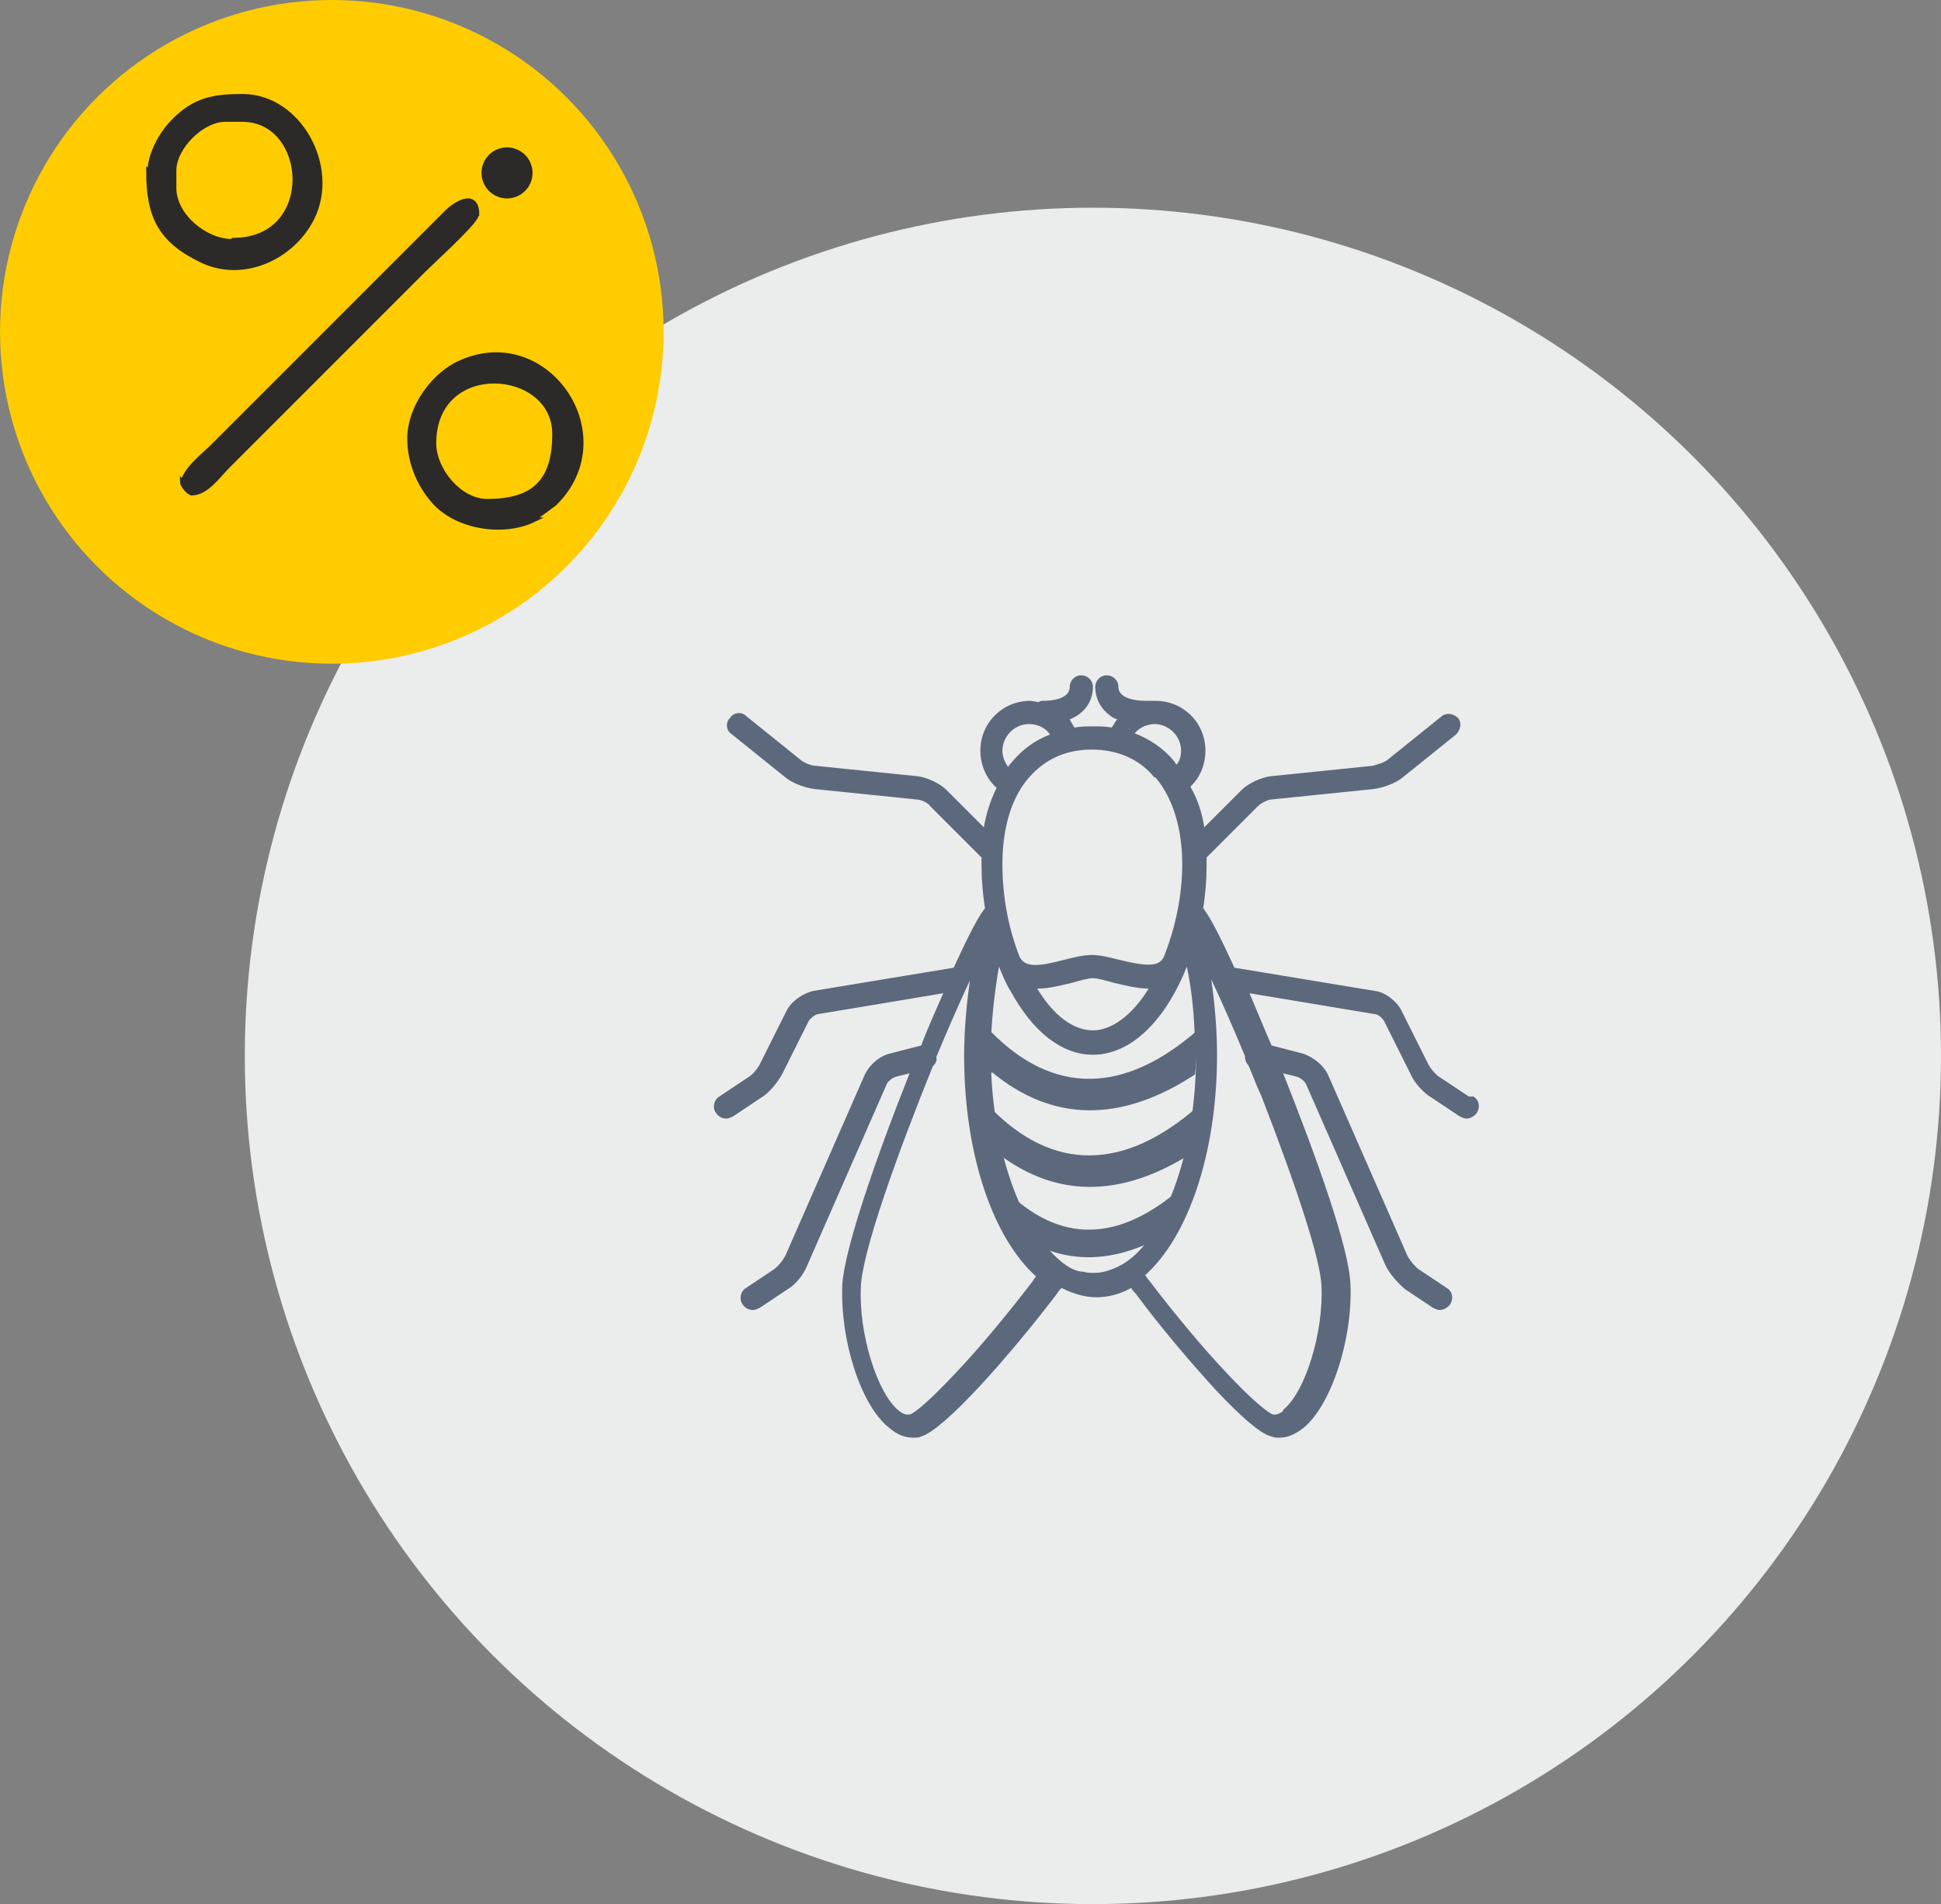 <?xml version="1.0" encoding="UTF-8"?>
<!DOCTYPE svg PUBLIC "-//W3C//DTD SVG 1.1//EN" "http://www.w3.org/Graphics/SVG/1.1/DTD/svg11.dtd">
<!-- Creator: CorelDRAW 2017 -->
<svg xmlns="http://www.w3.org/2000/svg" xml:space="preserve" width="30.565mm" height="29.98mm" version="1.1" style="shape-rendering:geometricPrecision; text-rendering:geometricPrecision; image-rendering:optimizeQuality; fill-rule:evenodd; clip-rule:evenodd"
viewBox="0 0 16.73 16.41"
 xmlns:xlink="http://www.w3.org/1999/xlink">
 <rect x="0" y="0" width="16.73" height="16.41" fill="#808080" stroke="none"/>
 <defs>
  <style type="text/css">
   <![CDATA[
    .str0 {stroke:#2B2A29;stroke-width:0.04;stroke-miterlimit:22.926}
    .fil0 {fill:#EBECEC}
    .fil2 {fill:#2B2A29}
    .fil1 {fill:#FECC00}
    .fil3 {fill:#5C697C}
   ]]>
  </style>
 </defs>
 <g id="Layer_x0020_1">
  <circle class="fil0" cx="9.42" cy="9.1" r="7.31"/>
  <circle class="fil1" cx="2.86" cy="2.86" r="2.86"/>
  <path class="fil2 str0" d="M1.28 1.48c0,0.38 0.1,0.59 0.45,0.76 0.36,0.18 0.79,-0.02 0.96,-0.36 0.22,-0.44 -0.11,-1.05 -0.6,-1.05 -0.25,0 -0.41,0.03 -0.59,0.21 -0.11,0.11 -0.21,0.29 -0.21,0.45zm0.72 0.6c-0.23,0 -0.5,-0.22 -0.5,-0.46l0 -0.15c0,-0.2 0.24,-0.44 0.44,-0.44l0.15 0c0.58,0 0.65,1.04 -0.08,1.04z"/>
  <path class="fil2 str0" d="M4.59 4.48l0.19 -0.14c0.59,-0.58 -0.06,-1.54 -0.8,-1.22 -0.24,0.1 -0.45,0.39 -0.45,0.66 0,0.2 0.08,0.39 0.2,0.53 0.19,0.23 0.6,0.3 0.87,0.17zm-0.85 -0.66c0,-0.74 1.04,-0.66 1.04,-0.08 0,0.41 -0.18,0.58 -0.58,0.58 -0.24,0 -0.46,-0.27 -0.46,-0.5z"/>
  <path class="fil2 str0" d="M1.57 4.15c0,0.03 0.05,0.09 0.08,0.1 0.13,0 0.23,-0.15 0.31,-0.23l1.68 -1.68c0.1,-0.1 0.41,-0.38 0.46,-0.47 0,-0.01 0.01,-0.02 0.01,-0.02 0,-0.01 0,-0.02 0,-0.03 -0.02,-0.17 -0.19,-0.06 -0.26,0.01l-2.02 2.02c-0.06,0.06 -0.25,0.21 -0.25,0.31z"/>
  <circle class="fil2 str0" cx="4.37" cy="1.49" r="0.2"/>
  <g id="_2448247081600">
   <path class="fil3" d="M12.66 9.45l-0.24 -0.16c-0.04,-0.02 -0.09,-0.08 -0.11,-0.12l-0.23 -0.46c-0.04,-0.08 -0.14,-0.16 -0.23,-0.17l-1.21 -0.2c-0,-0 -0,-0 -0,-0 -0.11,-0.24 -0.2,-0.42 -0.26,-0.5 -0,-0.01 -0.01,-0.01 -0.01,-0.01 0.02,-0.12 0.03,-0.25 0.03,-0.37 0,-0.02 -0,-0.04 -0,-0.07l0.44 -0.44c0.03,-0.03 0.09,-0.06 0.12,-0.06l0.88 -0.09c0.08,-0.01 0.19,-0.05 0.25,-0.1l0.46 -0.37c0.04,-0.04 0.05,-0.1 0.02,-0.14 -0.04,-0.04 -0.1,-0.05 -0.14,-0.02l-0.46 0.37c-0.03,0.03 -0.1,0.05 -0.14,0.06l-0.88 0.09c-0.08,0.01 -0.19,0.06 -0.25,0.12l-0.32 0.32c-0.02,-0.13 -0.06,-0.25 -0.12,-0.35 0,-0 0,-0 0.01,-0.01 0.08,-0.08 0.12,-0.19 0.12,-0.3 0,-0.24 -0.19,-0.43 -0.43,-0.43 -0.02,0 -0.04,0 -0.06,0 -0.01,-0 -0.02,-0 -0.03,-0 -0.05,0 -0.23,-0.01 -0.23,-0.12 0,-0.06 -0.05,-0.1 -0.1,-0.1 -0.06,0 -0.1,0.05 -0.1,0.1 0,0.09 0.04,0.18 0.12,0.24 0.02,0.02 0.04,0.03 0.07,0.04 -0.02,0.02 -0.03,0.05 -0.05,0.07 -0.05,-0.01 -0.1,-0.01 -0.15,-0.01 -0.06,0 -0.11,0 -0.17,0.01 -0.01,-0.02 -0.03,-0.05 -0.04,-0.07 0.15,-0.06 0.2,-0.18 0.2,-0.28 0,-0.06 -0.05,-0.1 -0.1,-0.1 -0.06,0 -0.1,0.05 -0.1,0.1 0,0.11 -0.17,0.12 -0.23,0.12 -0.01,0 -0.02,0 -0.04,0.01 -0.02,-0 -0.05,-0.01 -0.07,-0.01 -0.24,0 -0.43,0.19 -0.43,0.43 0,0.12 0.05,0.24 0.14,0.32 -0.05,0.1 -0.09,0.22 -0.11,0.34l-0.32 -0.32c-0.06,-0.06 -0.17,-0.11 -0.25,-0.12l-0.88 -0.09c-0.04,-0 -0.11,-0.03 -0.14,-0.06l-0.46 -0.37c-0.04,-0.04 -0.11,-0.03 -0.14,0.02 -0.04,0.04 -0.03,0.11 0.02,0.14l0.46 0.37c0.06,0.05 0.17,0.09 0.25,0.1l0.88 0.09c0.04,0 0.1,0.03 0.12,0.06l0.44 0.44c-0,0.02 -0,0.04 -0,0.07 0,0.12 0.01,0.24 0.03,0.37 -0,0 -0.01,0.01 -0.01,0.01 -0.06,0.08 -0.15,0.26 -0.26,0.5 -0,0 -0,0 -0,0l-1.21 0.2c-0.09,0.02 -0.19,0.09 -0.23,0.17l-0.23 0.46c-0.02,0.04 -0.07,0.1 -0.11,0.12l-0.24 0.16c-0.05,0.03 -0.06,0.1 -0.03,0.14 0.02,0.03 0.05,0.05 0.09,0.05 0.02,0 0.04,-0.01 0.06,-0.02l0.24 -0.16c0.07,-0.04 0.14,-0.13 0.18,-0.2l0.23 -0.46c0.01,-0.02 0.06,-0.06 0.08,-0.06l1.08 -0.18c-0.06,0.14 -0.13,0.29 -0.19,0.45l-0.27 0.07c-0.09,0.02 -0.18,0.1 -0.22,0.19l-0.68 1.55c-0.02,0.04 -0.06,0.09 -0.1,0.12l-0.24 0.16c-0.05,0.03 -0.06,0.1 -0.03,0.14 0.02,0.03 0.05,0.05 0.09,0.05 0.02,0 0.04,-0.01 0.06,-0.02l0.24 -0.16c0.07,-0.04 0.14,-0.13 0.17,-0.21l0.68 -1.55c0.01,-0.03 0.05,-0.06 0.08,-0.07l0.12 -0.03c-0.29,0.73 -0.56,1.51 -0.58,1.82 -0.02,0.48 0.16,1.05 0.41,1.24 0.07,0.06 0.14,0.08 0.2,0.08 0.03,0 0.05,-0 0.07,-0.01 0.2,-0.06 0.75,-0.68 1.17,-1.23 0.01,-0.02 0.03,-0.04 0.04,-0.05 0.1,0.05 0.2,0.08 0.3,0.08 0.11,0 0.21,-0.03 0.3,-0.08 0.01,0.02 0.03,0.04 0.04,0.05 0.23,0.31 0.48,0.6 0.69,0.83 0.34,0.36 0.44,0.39 0.48,0.4 0.02,0.01 0.05,0.01 0.07,0.01 0.06,0 0.12,-0.02 0.2,-0.08 0.24,-0.19 0.43,-0.76 0.41,-1.24 -0.01,-0.31 -0.29,-1.09 -0.58,-1.82l0.12 0.03c0.03,0.01 0.07,0.04 0.08,0.07l0.68 1.55c0.03,0.07 0.11,0.16 0.17,0.21l0.24 0.16c0.02,0.01 0.04,0.02 0.06,0.02 0.03,0 0.07,-0.02 0.09,-0.05 0.03,-0.05 0.02,-0.11 -0.03,-0.14l-0.24 -0.16c-0.03,-0.02 -0.08,-0.08 -0.1,-0.12l-0.68 -1.55c-0.04,-0.09 -0.13,-0.16 -0.22,-0.19l-0.27 -0.07c-0.07,-0.16 -0.13,-0.31 -0.19,-0.45l1.08 0.18c0.03,0 0.07,0.04 0.08,0.06l0.23 0.46c0.03,0.07 0.11,0.16 0.18,0.2l0.24 0.16c0.02,0.01 0.04,0.02 0.06,0.02 0.03,0 0.07,-0.02 0.09,-0.05 0.03,-0.05 0.02,-0.11 -0.03,-0.14zm-2.35 -0.37c0,0.54 -0.11,1.04 -0.29,1.39l-0 0c-0.12,0.26 -0.27,0.41 -0.44,0.47 -0.05,0.02 -0.1,0.03 -0.15,0.03 -0.03,0 -0.06,-0 -0.09,-0.01l-0 -0c-0.09,-0 -0.19,-0.07 -0.3,-0.19l0 -0c-0.29,-0.31 -0.5,-0.96 -0.5,-1.69 0,-0.26 0.03,-0.51 0.07,-0.75 0.03,0.07 0.06,0.15 0.1,0.21 0.19,0.35 0.44,0.55 0.71,0.55 0.35,0 0.64,-0.33 0.81,-0.76 0.05,0.24 0.07,0.49 0.07,0.75zm-1.37 -0.56c0.11,-0 0.21,-0.03 0.3,-0.05 0.07,-0.02 0.14,-0.04 0.18,-0.04 0.04,0 0.11,0.02 0.18,0.04 0.09,0.02 0.2,0.05 0.3,0.05 -0.14,0.23 -0.32,0.36 -0.48,0.36 -0.17,0 -0.34,-0.13 -0.48,-0.36zm1.01 -2.28c0.12,0 0.23,0.1 0.23,0.23 0,0.04 -0.01,0.09 -0.04,0.12 -0.01,-0.01 -0.01,-0.02 -0.02,-0.03 -0.09,-0.11 -0.21,-0.19 -0.34,-0.24 0.04,-0.05 0.11,-0.08 0.17,-0.08zm0.01 0.46c0.15,0.18 0.23,0.44 0.23,0.75 0,0.27 -0.06,0.55 -0.16,0.8 -0.04,0.07 -0.11,0.09 -0.39,0.02 -0.08,-0.02 -0.16,-0.04 -0.23,-0.04 -0.07,0 -0.15,0.02 -0.23,0.04 -0.23,0.06 -0.34,0.07 -0.39,-0.02 -0.1,-0.25 -0.15,-0.53 -0.15,-0.8 0,-0.32 0.08,-0.58 0.23,-0.75 0.14,-0.16 0.32,-0.24 0.54,-0.24 0.22,0 0.41,0.08 0.54,0.24zm-1.32 -0.23c0,-0.12 0.1,-0.23 0.23,-0.23 0.07,0 0.14,0.03 0.18,0.09 -0.13,0.05 -0.24,0.13 -0.33,0.24 -0.01,0.01 -0.02,0.02 -0.03,0.04 -0.03,-0.04 -0.05,-0.09 -0.05,-0.14zm0.27 4.56c-0.23,0.3 -0.47,0.59 -0.68,0.81 -0.3,0.32 -0.38,0.35 -0.39,0.35 -0.01,0 -0.04,0.01 -0.09,-0.03 -0.19,-0.15 -0.35,-0.67 -0.33,-1.07 0.01,-0.3 0.32,-1.16 0.62,-1.9 0.02,-0.02 0.04,-0.05 0.03,-0.08 0.1,-0.24 0.2,-0.47 0.29,-0.66 -0.03,0.21 -0.05,0.43 -0.05,0.65 0,0.85 0.25,1.57 0.62,1.9 -0.01,0.01 -0.02,0.03 -0.03,0.04zm2.15 1.13c-0.05,0.04 -0.08,0.03 -0.09,0.03 -0,-0 -0.09,-0.03 -0.39,-0.35 -0.21,-0.22 -0.45,-0.51 -0.68,-0.81 -0.01,-0.01 -0.02,-0.03 -0.03,-0.04 0.37,-0.33 0.62,-1.05 0.62,-1.9 0,-0.22 -0.02,-0.44 -0.05,-0.65 0.09,0.19 0.19,0.42 0.29,0.66 -0,0.03 0.01,0.06 0.03,0.08 0.04,0.09 0.07,0.18 0.11,0.26 0.31,0.8 0.51,1.41 0.52,1.64 0.02,0.4 -0.14,0.92 -0.33,1.07z"/>
   <path class="fil3" d="M8.55 9.25c-0.07,-0.08 -0.07,-0.2 -0.01,-0.36 0.54,0.55 1.15,0.54 1.78,-0.01 -0,0.16 -0.01,0.3 -0.02,0.38 -0.64,0.42 -1.23,0.41 -1.75,-0.02z"/>
   <path class="fil3" d="M8.55 9.91c-0.07,-0.08 -0.07,-0.2 -0.01,-0.36 0.54,0.55 1.15,0.54 1.78,-0.01 -0,0.16 -0.01,0.3 -0.02,0.38 -0.64,0.42 -1.23,0.41 -1.75,-0.02z"/>
   <path class="fil3" d="M8.67 10.56c-0.06,-0.07 -0.06,-0.17 -0.01,-0.31 0.47,0.47 0.98,0.46 1.52,-0.01 -0,0.14 -0.01,0.25 -0.02,0.33 -0.55,0.36 -1.05,0.35 -1.5,-0.01z"/>
  </g>
 </g>
</svg>
